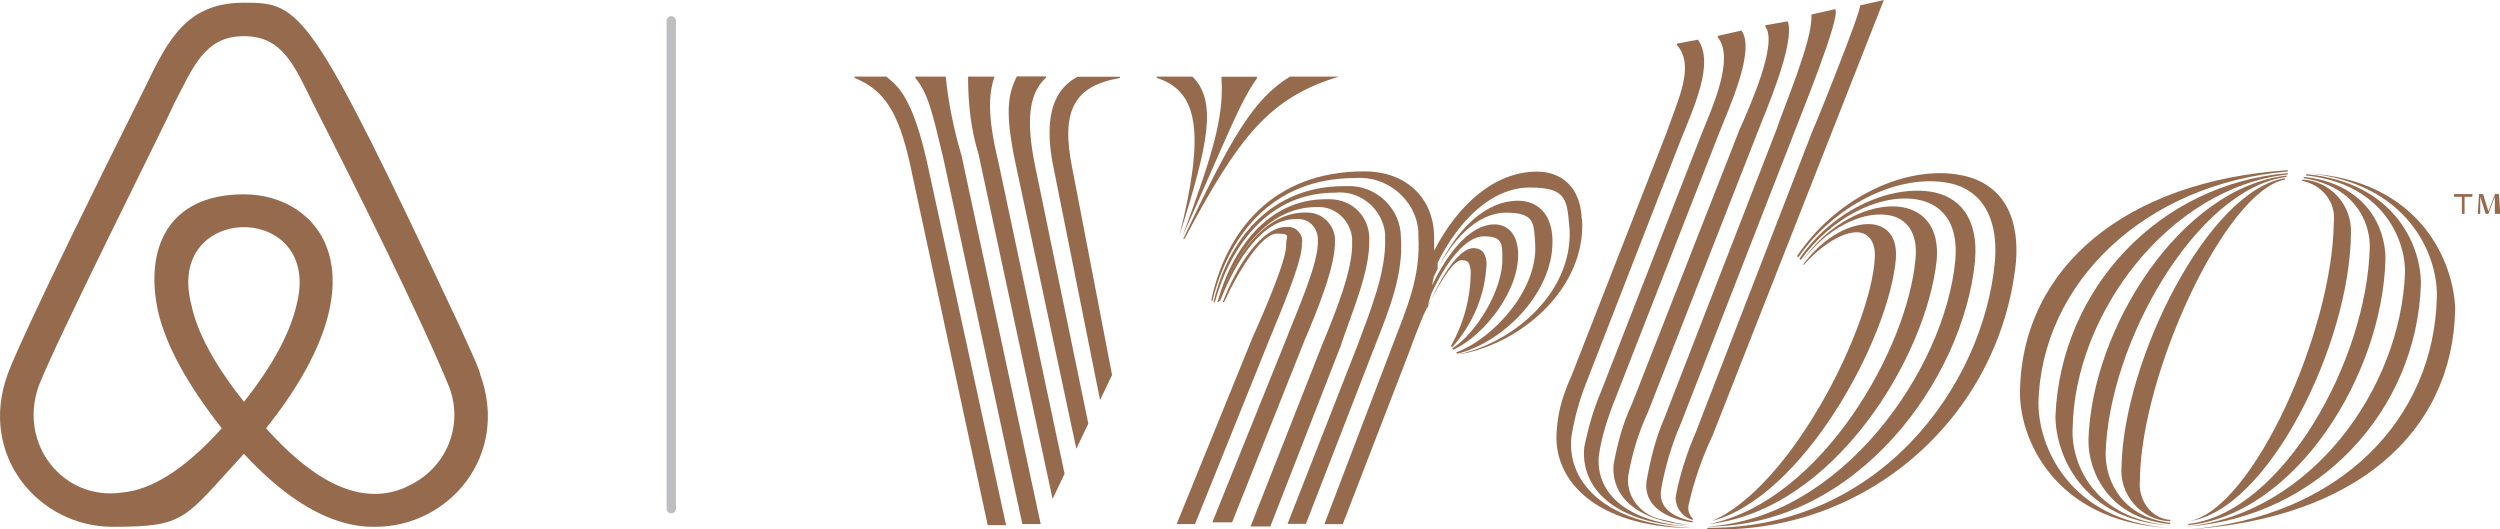 <?xml version="1.0" encoding="UTF-8"?> <svg xmlns="http://www.w3.org/2000/svg" id="Layer_1" version="1.1" viewBox="0 0 2137 452.5"><defs><style> .st0 { fill: #966a4d; } .st1 { fill: none; stroke: #bcbec0; stroke-linecap: round; stroke-linejoin: round; stroke-width: 8px; } </style></defs><path class="st0" d="M208.5,343.4c-25.2-31.7-40.1-59.4-45-83.2-22.6-88,112.6-88,90.1,0-5.5,24.2-20.3,52-45,83.2h0ZM346.7,416.6c-42.1,18.3-83.7-10.9-119.3-50.5,103.9-130.1,46.1-200-18.9-200s-85.2,46.5-73.3,100.5c6.9,29.2,25.2,62.4,54.4,99.5-32.5,36-60.6,52.7-85.2,54.9-50,7.4-89.1-41.1-71.3-91.1,15.1-39.2,111.7-231.2,115.9-241.6,15.8-30.1,25.6-57.4,59.4-57.4s43.4,25.9,60.4,59.9c36,70.6,89.4,177.5,114.8,239.1,13.2,33.1-1.4,71.3-37,86.6h0ZM393.7,280.5C264.8,6.2,257.6,2.3,208.5,2.3s-64.9,31.7-84.7,72.8C17.7,287.4,7.4,317.4,6.5,320.1c-25.2,69.3,26.7,130.2,89.6,130.2s60.6-6.1,112.4-62.4c58.7,63.8,101.3,62.4,112.4,62.4,62.9,0,114.9-60.9,89.6-130.2,0-3.9-16.8-38.9-16.8-39.6h0Z"></path><g><path class="st0" d="M1971.3,147.9h0c86.8,7.9,112.8,69.9,111.7,106.1-2.3,103.8-82.4,188.3-213.2,198.6h0c143.3-9,226.8-82.4,228.9-188.3-1.1-39.7-29.3-110.6-127.4-116.3Z"></path><path class="st0" d="M1869.8,450.1c110.5-7.9,196.3-98.1,199.6-207.6,0-32.7-22.6-86.8-98.1-93.6v1.1c63.2,6.7,84.5,51.9,84.5,82.4-3.4,100.4-81.2,206.5-186,217.6h0Z"></path><path class="st0" d="M1869.8,449c92.5-9,167-128.7,169.3-227.9,0-27-16.9-64.3-69.9-69.9v1.1c41.7,6.7,56.5,34.9,56.5,58.6-2.3,97.1-74.5,226.8-154.6,236.9l-1.2,1.2Z"></path><path class="st0" d="M1870.9,445.6h0c67.6-9,137.7-151.1,138.7-245.9,1.1-24.9-18-45.2-41.7-46.2v1.1c16.9,3.4,29.3,18,27,36.2-1.1,91.3-68.7,244.6-124.1,254.9ZM1829.2,409.5c1.1-89.1,72.2-245.9,124.1-256.1v-1.1c-65.5,10.2-137.7,154.6-139.8,245.9-2.3,24.9,16.9,46.2,40.6,47.3h1.1v-1.1c-16.9-1.1-28.2-18-25.9-34.9h0Z"></path><path class="st0" d="M1799.9,388.1c2.3-94.8,77.8-226.8,154.6-236.9v-1.1c-90.2,10.2-167,130.8-169.3,226.8,0,27,18,66.5,69.9,71.1v-1.1c-40.6-4.7-55.2-35.3-55.2-58.9Z"></path><path class="st0" d="M1771.7,366.7c1.1-98.1,82.4-206.5,183.9-217.6v-1.1c-109.4,9-194,98.1-198.6,207.6,0,32.7,22.6,89.1,98.1,93.6h0c-65.5-5.8-84.5-53.1-83.5-82.4Z"></path><path class="st0" d="M1742.4,345.2c2.3-103.8,91.4-188.3,213.2-198.6v-1.1c-137.7,9-226.8,82.4-228.9,188.3-1.1,39.5,28.2,111.7,126.4,117.4-84.7-6.9-110.6-69.9-110.6-106.1ZM1672.5,149c-47.3-6.7-103.8,21.4-136.4,69.9l1.1,1.1c30.5-44,82.4-69.9,124.1-64.3,28.2,3.4,47.3,24.9,44,67.6-10.2,108.4-100.4,228.9-245.9,227.9v1.1c134.3,5.6,250.4-94.8,263.9-228.9,3.4-46.1-18-69.7-50.7-74.3Z"></path><path class="st0" d="M1688.2,223.4c3.4-37.2-13.6-56.5-39.5-59.8-37.2-4.6-83.5,18-110.5,57.5l1.1,1.1c24.9-34.9,65.5-56.5,98.1-51.9,22.6,3.4,37.2,20.3,33.9,53-9,92.5-97.1,219.9-212,226.8,128.5,0,218.9-126.2,228.9-226.6Z"></path><path class="st0" d="M1461.5,447.9h0c106.1-12.4,185-142.1,194-225.6,2.3-27-10.2-41.7-29.3-45.2-28.2-4.6-64.3,14.7-85.8,46.2h0c20.3-27,49.6-42.9,73.3-39.5,15.7,2.3,25.9,14.7,23.7,37.2-6.7,76.8-80,206.5-175.8,226.8Z"></path><path class="st0" d="M1462.6,445.6h0c78.9-20.3,152.3-156.7,158-224.5,1.1-16.9-5.6-27-19.2-29.3-19.2-2.3-42.9,11.3-59.8,33.9v1.1c14.7-16.9,33.9-29.3,47.3-28.2,9,1.1,14.7,9,13.6,22.6-3.4,58.6-71,195.2-139.8,224.5ZM1450.3,367.8c-7.9,18-14.7,38.3-18,57.5,0,7.9,4.6,14.7,11.3,18,1.1,0,2.3,1.1,3.4,1.1v-1.1c-3.4-3.4-4.6-7.9-3.4-12.4,4.6-20.3,11.3-39.5,20.3-58.6L1610.3,0l-20.3,4.6c1.1,4.6-38.3,102.7-40.6,107.1l-99.2,256.1Z"></path><path class="st0" d="M1423.1,356.5c-7.9,18-12.4,36.2-15.7,55.2-2.3,20.3,15.7,31.6,39.5,34.9v-1.1c-16.9-3.4-29.3-11.3-27-27,3.4-19.2,9-38.3,16.9-56.5l98-251.5c2.3-6.7,39.5-97.1,33.9-102.7l-20.3,4.6v1.1c1.1,21.4-24.9,81.2-29.3,95.8l-96,247.1Z"></path><path class="st0" d="M1487.5,109.4l-92.5,235.8c-7.9,16.9-12.4,33.9-15.7,51.9-2.3,28.2,21.4,48.5,65.5,51.9-9-1.1-18-3.4-27-5.6-16.9-4.6-28.2-20.3-25.9-37.2,3.4-19.2,9-37.2,16.9-54.2l94.5-241.3c4.6-12.4,31.6-73.3,24.9-92.5l-19.2,3.4v1.1c11.3,14.7-14.7,71.1-21.4,86.8Z"></path><path class="st0" d="M1454.7,114l-85.8,219.9c-6.7,15.7-11.3,31.6-14.7,48.5-3.4,36.2,28.2,65.5,90.2,67.6-51.9-3.4-80.1-27-77.8-59.8,2.3-16.9,7.9-33.9,14.7-50.8l88.1-225.4c7.9-20.3,31.6-71.1,19.2-87.9l-20.3,4.6v1.1c14.7,18-4.6,59.7-13.6,82.3Z"></path><path class="st0" d="M1444.6,451.3c-69.9-3.4-104.8-37.2-101.5-76.8,2.3-15.7,6.7-31.6,12.4-46.2l81.2-208.6c10.2-25.9,29.3-65.5,14.7-85.8l-18,3.4v1.1c15.7,18,1.1,46.2-9,75.5l-81.2,207.6c-6.7,14.7-11.3,29.3-12.4,45.2-4.6,44.1,33.7,83.5,113.9,84.7h0ZM1352.1,187.3c-1.1-28.2-18-40.6-38.3-40.6-36.2,0-67.6,28.2-87.9,67.6v-13.6c-1.1-30.5-22.6-54.2-59.8-54.2-78.9,0-118.4,51.9-130.8,110.5h1.1c13.6-55.2,50.8-104.8,121.8-104.8,27-2.3,51.9,18,54.2,45.2v3.4c2.3,36.2-10.2,63.2-22.6,95.8l-57.7,151.4h15.7l57.5-149c3.4-10.2,7.9-20.3,11.3-29.3,11.3-23.7,24.9-47.3,32.7-47.3s6.7,4.6,7.9,9c0,22.6-5.6,44-16.9,64.3l1.1,1.1c18-20.3,28.2-45.2,29.3-71.1,0-7.9-3.4-13.6-11.3-13.6-12.4,0-28.2,24.9-39.5,51.9,1.1-4.6,2.3-9,3.4-12.4,12.4-27,29.3-49.6,45.2-49.6s15.7,6.7,15.7,18c1.1,27-22.6,65.5-42.9,77.8l1.1,1.1c27-12.4,57.5-51.9,55.2-84.5-1.1-14.7-9-22.6-20.3-22.6-20.3,0-39.5,23.7-53,51.9,0-2.3,1.1-4.6,1.1-6.7,14.7-31.6,37.2-55.2,62-55.2s23.7,9,24.9,27c2.3,38.3-34.9,80.1-67.6,92.5l1.1,1.1c40.6-10.2,83.5-54.2,81.2-99.2-1.1-21.4-13.6-31.6-29.3-31.6-28.2,0-53,24.9-68.8,58.6v-5.6c18-36.2,46.2-64.3,78.9-64.3s31.6,11.3,33.9,36.2c2.3,51.9-45.2,94.8-93.6,106.1h1.1c53.4-10.1,106.5-57.5,103.2-115.1Z"></path><path class="st0" d="M1197.5,203.1c0-24.9-21.4-45.2-46.2-44h-2.3c-63.2,0-99.2,46.2-111.7,99.2h1.1c13.6-48.5,46.2-93.6,102.7-93.6,21.4-2.3,40.6,13.6,42.9,34.9v3.4c1.1,29.3-12.4,62-23.7,92.5l-59.7,152.3h15.7l58.6-151.1c12.5-31.7,24.9-62.1,22.6-93.7Z"></path><path class="st0" d="M1170.5,204.2c0-19.2-14.7-33.9-33.9-33.9h-3.4c-49.6,0-80.1,42.9-92.5,87.9h1.1c13.6-41.7,41.7-81.2,83.5-81.2,15.7-1.1,29.3,11.3,30.5,27v2.3c1.1,23.7-14.7,62-25.9,89.1l-60.9,154.6h16.9l59.8-153.4c10.1-30.4,25.8-65.3,24.7-92.5Z"></path><path class="st0" d="M1141.2,205.4c0-12.4-10.2-23.7-23.7-23.7h-2.3c-33.9,0-60.9,37.2-73.3,75.5h1.1c13.6-34.9,36.2-69.9,64.3-69.9,10.2-1.1,18,5.6,19.2,15.7v2.3c1.1,19.2-18,60.9-27,84.5l-63.2,156.7h16.9l62-155.7c10.1-23.7,27-64.3,25.9-85.6Z"></path><path class="st0" d="M1113,207.6c1.1-6.7-4.6-13.6-11.3-13.6h-2.3c-20.3,0-41.7,31.6-54.2,64.3h1.1c13.6-29.3,32.7-58.6,45.2-58.6s7.9,2.3,7.9,9c1.1,12.4-20.3,60.9-29.3,81.2l-64.3,158.1h15.7l63.2-156.9c9-22.4,29.3-68.8,28.2-83.5ZM940.4,341.9l10.2-21.4-33.9-176c-10.2-49.6,1.1-71.1,40.6-77.8v-1.1h-36.2c-10.2,5.6-32.7,20.3-20.3,78.9l39.5,197.3Z"></path><path class="st0" d="M920.1,383.5l10.2-21.4-45.2-218.9c-9-42.9-4.6-64.3,9-76.8v-1.1h-24.9c-7.9,15.7-10.2,31.6-1.1,74.5l51.9,243.6ZM899.8,426.4l10.2-21.4-56.5-266.2c-10.2-41.7-7.9-59.8-3.4-73.3h-22.6c0,22.4,2.3,45,9,66.4l63.2,294.4ZM808.3,65.5h-25.9v1.1c11.3,13.6,14.7,30.5,23.7,67.6l67.8,313.8h15.7l-67.6-314.7c-6.7-22.6-11.3-45.2-13.6-67.8ZM757.7,65.5h-27.2v1.1c24.9,10.2,37.2,28.2,47.3,73.3l66.5,309h15.7l-67.5-310c-12.4-55.4-24.9-65.5-34.9-73.4ZM1102.7,65.5c-31.6,19.2-50.7,53.1-91.3,138.7h1.1c46.2-86.8,72.2-120.7,132-138.7h-41.8ZM1010.3,203.1h0c39.5-87.9,48.5-113.9,64.3-136.4v-1.1h-30.5v1.1c2.4,34.9-8.9,68.7-33.7,136.4Z"></path><path class="st0" d="M1008,201.9h0c24.9-78.9,32.7-115.1,11.3-136.4h-30.5v1.1c35.1,11.3,41.8,45.2,19.2,135.4ZM2106.7,168.2v14.7h-2.3v-14.7h-6.7v-2.3h15.7v2.3h-6.7ZM2132.6,182.8v-14.7l-5.6,14.7h-2.3l-4.6-14.7v14.7h-2.1l1.1-16.9h3.4l4.6,14.7,5.6-14.7h3.4l1.1,16.9c.2,0-4.4,0-4.4,0Z"></path></g><line class="st1" x1="573.8" y1="17.8" x2="573.8" y2="434.8"></line></svg> 